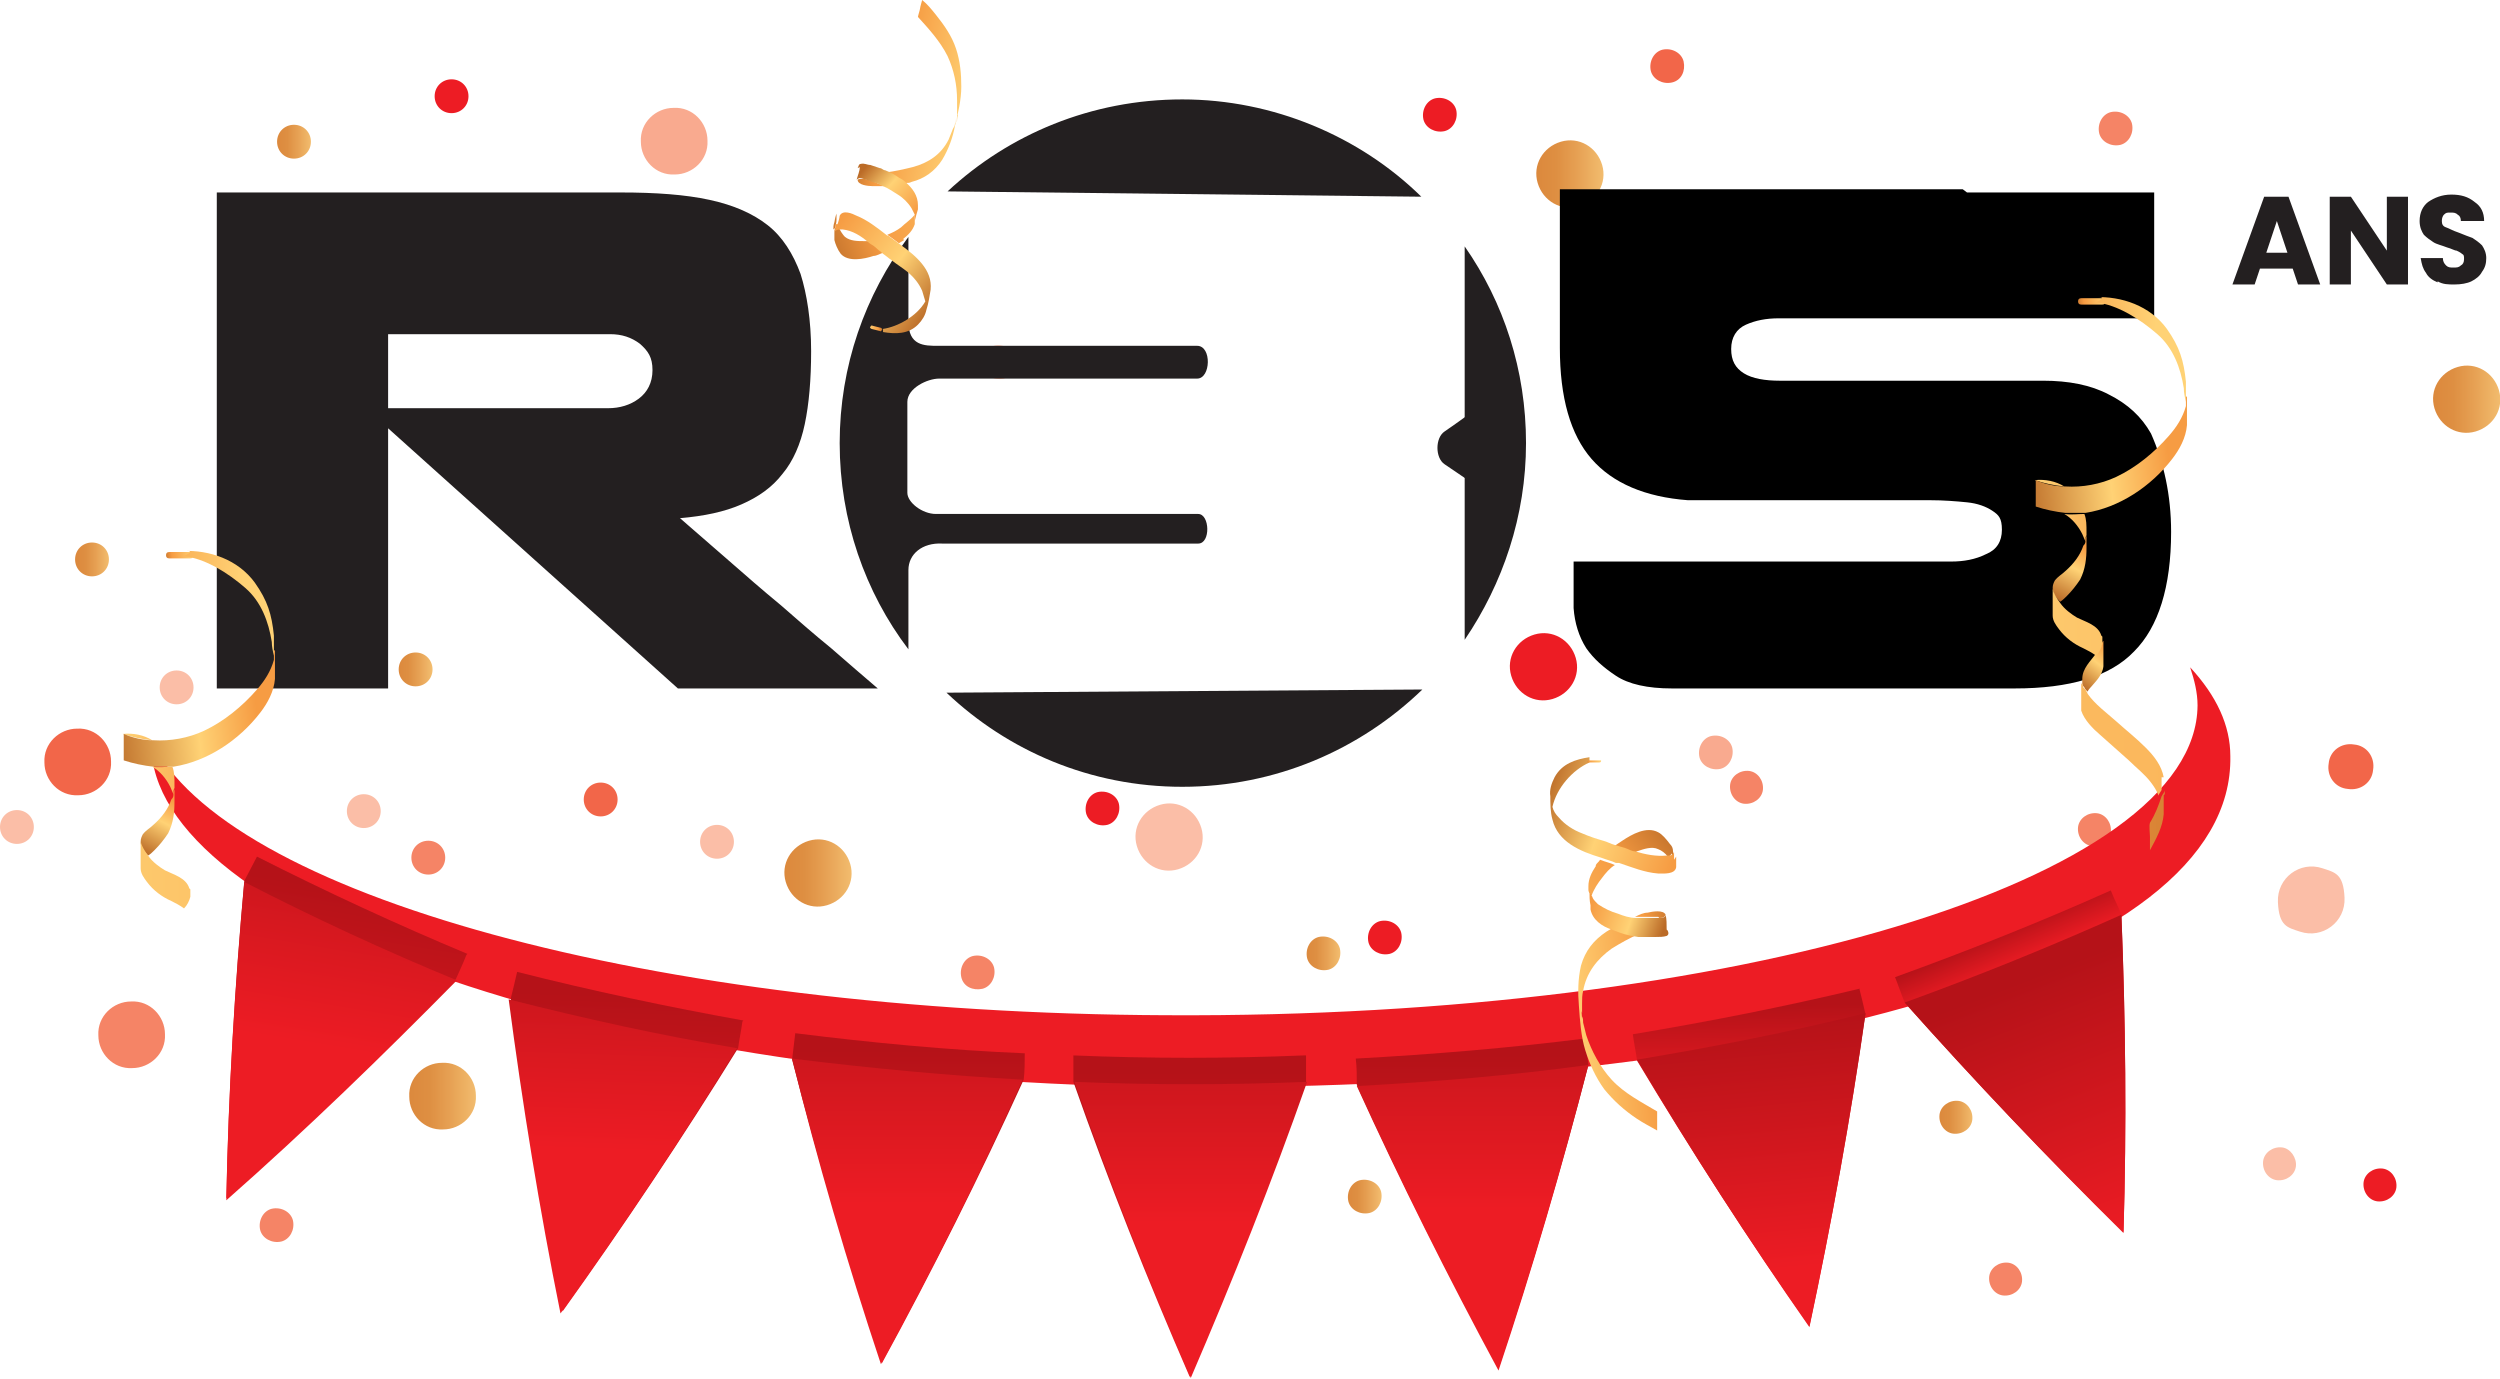 <?xml version="1.0" encoding="UTF-8"?> <svg xmlns="http://www.w3.org/2000/svg" xmlns:xlink="http://www.w3.org/1999/xlink" id="Layer_1" version="1.1" viewBox="0 0 236.4 130.4"><defs><style> .st0 { fill: url(#_316422); } .st1 { fill: url(#New_Gradient_Swatch_24); } .st2 { fill: url(#New_Gradient_Swatch_211); } .st3 { fill: url(#New_Gradient_Swatch_28); } .st4 { fill: url(#_316433); } .st5 { fill: url(#_31643); } .st6 { fill: url(#New_Gradient_Swatch_21); } .st7 { fill: url(#New_Gradient_Swatch_212); } .st8 { fill: url(#_27); } .st9 { fill: url(#_316420); } .st10 { fill: #231f20; } .st11 { fill: url(#New_Gradient_Swatch_26); } .st12 { fill: #f58466; } .st13 { fill: url(#_316419); } .st14 { fill: url(#_316429); } .st15 { fill: url(#_316412); } .st16 { fill: url(#New_Gradient_Swatch_15); } .st17 { fill: url(#_272); } .st18 { fill: #ed1c24; } .st19 { fill: url(#_316421); } .st20 { fill: url(#_271); } .st21 { fill: url(#New_Gradient_Swatch_29); } .st22 { fill: url(#New_Gradient_Swatch_18); } .st23 { fill: url(#_316427); } .st24 { fill: url(#_316430); } .st25 { fill: url(#_316415); } .st26 { fill: url(#_316411); } .st27 { fill: url(#_31641); } .st28 { fill: url(#_31649); } .st29 { fill: url(#_316431); } .st30 { fill: url(#_31648); } .st31 { fill: url(#_303); } .st32 { fill: url(#New_Gradient_Swatch_13); } .st33 { fill: url(#_316417); } .st34 { fill: url(#New_Gradient_Swatch_14); } .st35 { fill: url(#_3164); } .st36 { fill: url(#New_Gradient_Swatch_27); } .st37 { fill: url(#_31644); } .st38 { fill: url(#New_Gradient_Swatch_22); } .st39 { fill: url(#New_Gradient_Swatch_2); } .st40 { fill: url(#_316435); } .st41 { fill: url(#_31647); } .st42 { fill: url(#New_Gradient_Swatch_19); } .st43 { fill: url(#_30); } .st44 { fill: #f26649; } .st45 { fill: url(#_31646); } .st46 { fill: url(#_316426); } .st47 { fill: url(#_316434); } .st48 { fill: url(#_316418); } .st49 { fill: url(#_316436); } .st50 { fill: url(#_273); } .st51 { fill: url(#New_Gradient_Swatch_25); } .st52 { fill: url(#_316424); } .st53 { fill: url(#New_Gradient_Swatch_11); } .st54 { fill: url(#New_Gradient_Swatch_23); } .st55 { fill: url(#_301); } .st56 { fill: url(#_316423); } .st57 { fill: url(#New_Gradient_Swatch_16); } .st58 { fill: url(#_302); } .st59 { fill: url(#_316413); } .st60 { fill: url(#_316416); } .st61 { fill: #f9aa8f; } .st62 { fill: url(#_31642); } .st63 { fill: url(#_316432); } .st64 { fill: url(#_316414); } .st65 { fill: url(#_31645); } .st66 { fill: #fbbea7; } .st67 { fill: url(#linear-gradient); } .st68 { fill: url(#_316410); } .st69 { fill: url(#New_Gradient_Swatch_210); } .st70 { fill: url(#New_Gradient_Swatch_1); } .st71 { fill: url(#_316425); } .st72 { fill: url(#_316428); } .st73 { fill: url(#New_Gradient_Swatch_12); } .st74 { fill: url(#New_Gradient_Swatch_17); } .st75 { fill: url(#_274); } </style><linearGradient id="New_Gradient_Swatch_1" data-name="New Gradient Swatch 1" x1="127.4" y1="113.2" x2="130.6" y2="113.2" gradientUnits="userSpaceOnUse"><stop offset="0" stop-color="#dc893d"></stop><stop offset=".3" stop-color="#de8f42"></stop><stop offset=".6" stop-color="#e6a053"></stop><stop offset="1" stop-color="#f2bc6e"></stop><stop offset="1" stop-color="#f3bd6f"></stop></linearGradient><linearGradient id="New_Gradient_Swatch_11" data-name="New Gradient Swatch 1" x1="183.4" y1="105.7" x2="186.6" y2="105.7" xlink:href="#New_Gradient_Swatch_1"></linearGradient><linearGradient id="New_Gradient_Swatch_12" data-name="New Gradient Swatch 1" x1="37.7" y1="63.3" x2="40.8" y2="63.3" xlink:href="#New_Gradient_Swatch_1"></linearGradient><linearGradient id="New_Gradient_Swatch_13" data-name="New Gradient Swatch 1" x1="7.2" y1="52.9" x2="10.3" y2="52.9" xlink:href="#New_Gradient_Swatch_1"></linearGradient><linearGradient id="New_Gradient_Swatch_14" data-name="New Gradient Swatch 1" x1="38.7" y1="103.6" x2="45" y2="103.6" xlink:href="#New_Gradient_Swatch_1"></linearGradient><linearGradient id="New_Gradient_Swatch_15" data-name="New Gradient Swatch 1" x1="26.2" y1="13.4" x2="29.4" y2="13.4" xlink:href="#New_Gradient_Swatch_1"></linearGradient><linearGradient id="New_Gradient_Swatch_16" data-name="New Gradient Swatch 1" x1="123.5" y1="90.1" x2="126.7" y2="90.1" xlink:href="#New_Gradient_Swatch_1"></linearGradient><linearGradient id="New_Gradient_Swatch_17" data-name="New Gradient Swatch 1" x1="145.3" y1="16.5" x2="151.6" y2="16.5" xlink:href="#New_Gradient_Swatch_1"></linearGradient><linearGradient id="New_Gradient_Swatch_18" data-name="New Gradient Swatch 1" x1="230.1" y1="37.8" x2="236.4" y2="37.8" xlink:href="#New_Gradient_Swatch_1"></linearGradient><linearGradient id="New_Gradient_Swatch_19" data-name="New Gradient Swatch 1" x1="74.2" y1="82.5" x2="80.5" y2="82.5" xlink:href="#New_Gradient_Swatch_1"></linearGradient><linearGradient id="_3164" data-name="?????????? ???????? 3164" x1="-886.3" y1="-177.1" x2="-876.2" y2="-177.1" gradientTransform="translate(-738 -343.9) rotate(-167.6)" gradientUnits="userSpaceOnUse"><stop offset="0" stop-color="#ffd275"></stop><stop offset=".7" stop-color="#f69c43"></stop><stop offset="1" stop-color="#bb6b27"></stop></linearGradient><linearGradient id="_31641" data-name="?????????? ???????? 3164" x1="-886.2" y1="-167.8" x2="-876.2" y2="-167.8" xlink:href="#_3164"></linearGradient><linearGradient id="_31642" data-name="?????????? ???????? 3164" x1="-886.2" y1="-177.2" x2="-876.2" y2="-177.2" xlink:href="#_3164"></linearGradient><linearGradient id="_31643" data-name="?????????? ???????? 3164" x1="-886.2" y1="-169.4" x2="-876.2" y2="-169.4" xlink:href="#_3164"></linearGradient><linearGradient id="_31644" data-name="?????????? ???????? 3164" x1="-886.2" y1="-177.1" x2="-876.2" y2="-177.1" xlink:href="#_3164"></linearGradient><linearGradient id="_31645" data-name="?????????? ???????? 3164" x1="-877.4" y1="-180.8" x2="-875.1" y2="-180.8" xlink:href="#_3164"></linearGradient><linearGradient id="_31646" data-name="?????????? ???????? 3164" x1="-892" y1="-173.3" x2="-875.4" y2="-184.1" xlink:href="#_3164"></linearGradient><linearGradient id="_31647" data-name="?????????? ???????? 3164" x1="-892.6" y1="-174.3" x2="-876.1" y2="-185.1" xlink:href="#_3164"></linearGradient><linearGradient id="_30" data-name="?????????? ???????? 30" x1="-875.6" y1="-183.1" x2="-887.8" y2="-188.8" gradientTransform="translate(-738 -343.9) rotate(-167.6)" gradientUnits="userSpaceOnUse"><stop offset="0" stop-color="#f69c43"></stop><stop offset=".5" stop-color="#ffd275"></stop><stop offset=".9" stop-color="#bb6b27"></stop></linearGradient><linearGradient id="_301" data-name="?????????? ???????? 30" x1="-670.3" y1="-12.9" x2="-663.8" y2="-10" gradientTransform="translate(-548.1 -195.9) rotate(-162.3)" xlink:href="#_30"></linearGradient><linearGradient id="_31648" data-name="?????????? ???????? 3164" x1="-881.6" y1="-190.5" x2="-882.9" y2="-190.3" xlink:href="#_3164"></linearGradient><linearGradient id="_31649" data-name="?????????? ???????? 3164" x1="199.1" y1="28.4" x2="196.2" y2="28.7" gradientTransform="matrix(1,0,0,1,0,0)" xlink:href="#_3164"></linearGradient><linearGradient id="_316410" data-name="?????????? ???????? 3164" x1="203.7" y1="33.3" x2="188.8" y2="32.5" gradientTransform="matrix(1,0,0,1,0,0)" xlink:href="#_3164"></linearGradient><linearGradient id="_316411" data-name="?????????? ???????? 3164" x1="192.3" y1="46.7" x2="206.8" y2="46.7" gradientTransform="matrix(1,0,0,1,0,0)" xlink:href="#_3164"></linearGradient><linearGradient id="_316412" data-name="?????????? ???????? 3164" x1="192.3" y1="45.7" x2="206.8" y2="45.7" gradientTransform="matrix(1,0,0,1,0,0)" xlink:href="#_3164"></linearGradient><linearGradient id="_27" data-name="?????????? ???????? 27" x1="190.9" y1="44.2" x2="205" y2="42.7" gradientUnits="userSpaceOnUse"><stop offset="0" stop-color="#bb6b27"></stop><stop offset=".6" stop-color="#ffd275"></stop><stop offset="1" stop-color="#f69c43"></stop></linearGradient><linearGradient id="_316413" data-name="?????????? ???????? 3164" x1="192.3" y1="49.8" x2="206.8" y2="49.8" gradientTransform="matrix(1,0,0,1,0,0)" xlink:href="#_3164"></linearGradient><linearGradient id="_316414" data-name="?????????? ???????? 3164" x1="192.3" y1="57.5" x2="194.9" y2="57.5" gradientTransform="matrix(1,0,0,1,0,0)" xlink:href="#_3164"></linearGradient><linearGradient id="_316415" data-name="?????????? ???????? 3164" x1="192.3" y1="57" x2="206.8" y2="57" gradientTransform="matrix(1,0,0,1,0,0)" xlink:href="#_3164"></linearGradient><linearGradient id="_316416" data-name="?????????? ???????? 3164" x1="192.3" y1="75.3" x2="206.8" y2="75.3" gradientTransform="matrix(1,0,0,1,0,0)" xlink:href="#_3164"></linearGradient><linearGradient id="_271" data-name="?????????? ???????? 27" x1="194.5" y1="56.7" x2="197.1" y2="51.7" xlink:href="#_27"></linearGradient><linearGradient id="_272" data-name="?????????? ???????? 27" x1="196.7" y1="64.9" x2="199.5" y2="61.3" xlink:href="#_27"></linearGradient><linearGradient id="_316417" data-name="?????????? ???????? 3164" x1="181.4" y1="58.7" x2="282.3" y2="58.7" gradientTransform="matrix(1,0,0,1,0,0)" xlink:href="#_3164"></linearGradient><linearGradient id="_316418" data-name="?????????? ???????? 3164" x1="144.6" y1="77.4" x2="214.8" y2="77.4" gradientTransform="matrix(1,0,0,1,0,0)" xlink:href="#_3164"></linearGradient><linearGradient id="_316419" data-name="?????????? ???????? 3164" x1="118.6" y1="70" x2="367.3" y2="70" gradientTransform="matrix(1,0,0,1,0,0)" xlink:href="#_3164"></linearGradient><linearGradient id="_316420" data-name="?????????? ???????? 3164" x1="18.3" y1="52.3" x2="15.4" y2="52.7" gradientTransform="matrix(1,0,0,1,0,0)" xlink:href="#_3164"></linearGradient><linearGradient id="_316421" data-name="?????????? ???????? 3164" x1="22.9" y1="57.2" x2="8" y2="56.5" gradientTransform="matrix(1,0,0,1,0,0)" xlink:href="#_3164"></linearGradient><linearGradient id="_316422" data-name="?????????? ???????? 3164" x1="11.5" y1="70.7" x2="26" y2="70.7" gradientTransform="matrix(1,0,0,1,0,0)" xlink:href="#_3164"></linearGradient><linearGradient id="_316423" data-name="?????????? ???????? 3164" x1="11.5" y1="69.7" x2="26" y2="69.7" gradientTransform="matrix(1,0,0,1,0,0)" xlink:href="#_3164"></linearGradient><linearGradient id="_273" data-name="?????????? ???????? 27" x1="10.1" y1="68.2" x2="24.2" y2="66.6" xlink:href="#_27"></linearGradient><linearGradient id="_316424" data-name="?????????? ???????? 3164" x1="11.5" y1="73.8" x2="26" y2="73.8" gradientTransform="matrix(1,0,0,1,0,0)" xlink:href="#_3164"></linearGradient><linearGradient id="_316425" data-name="?????????? ???????? 3164" x1="11.6" y1="81.4" x2="14" y2="81.4" gradientTransform="matrix(1,0,0,1,0,0)" xlink:href="#_3164"></linearGradient><linearGradient id="_316426" data-name="?????????? ???????? 3164" x1="11.5" y1="81" x2="26" y2="81" gradientTransform="matrix(1,0,0,1,0,0)" xlink:href="#_3164"></linearGradient><linearGradient id="_274" data-name="?????????? ???????? 27" x1="13.7" y1="80.7" x2="16.4" y2="75.7" xlink:href="#_27"></linearGradient><linearGradient id="_316427" data-name="?????????? ???????? 3164" x1=".6" y1="82.7" x2="101.5" y2="82.7" gradientTransform="matrix(1,0,0,1,0,0)" xlink:href="#_3164"></linearGradient><linearGradient id="New_Gradient_Swatch_2" data-name="New Gradient Swatch 2" x1="40.7" y1="83.7" x2="40.7" y2="112.1" gradientTransform="translate(7.6 -4.9) rotate(9.4)" gradientUnits="userSpaceOnUse"><stop offset="0" stop-color="#b51218"></stop><stop offset="1" stop-color="#ed1c24"></stop></linearGradient><linearGradient id="New_Gradient_Swatch_21" data-name="New Gradient Swatch 2" x1="40.4" y1="72.3" x2="40.4" y2="98.7" xlink:href="#New_Gradient_Swatch_2"></linearGradient><linearGradient id="New_Gradient_Swatch_22" data-name="New Gradient Swatch 2" x1="60.6" y1="94" x2="60.6" y2="122" gradientTransform="translate(1.7 -1.9) rotate(1.9)" xlink:href="#New_Gradient_Swatch_2"></linearGradient><linearGradient id="New_Gradient_Swatch_23" data-name="New Gradient Swatch 2" x1="60.4" y1="82.8" x2="60.4" y2="108.8" gradientTransform="translate(1.7 -1.9) rotate(1.9)" xlink:href="#New_Gradient_Swatch_2"></linearGradient><linearGradient id="New_Gradient_Swatch_24" data-name="New Gradient Swatch 2" x1="85.8" y1="99.2" x2="85.8" y2="126.8" gradientTransform="matrix(1,0,0,1,0,0)" xlink:href="#New_Gradient_Swatch_2"></linearGradient><linearGradient id="New_Gradient_Swatch_25" data-name="New Gradient Swatch 2" x1="85.8" y1="88.5" x2="85.8" y2="113.9" gradientTransform="matrix(1,0,0,1,0,0)" xlink:href="#New_Gradient_Swatch_2"></linearGradient><linearGradient id="New_Gradient_Swatch_26" data-name="New Gradient Swatch 2" x1="112.7" y1="101.3" x2="112.7" y2="128.1" gradientTransform="matrix(1,0,0,1,0,0)" xlink:href="#New_Gradient_Swatch_2"></linearGradient><linearGradient id="New_Gradient_Swatch_27" data-name="New Gradient Swatch 2" x1="112.7" y1="91" x2="112.7" y2="115.7" gradientTransform="matrix(1,0,0,1,0,0)" xlink:href="#New_Gradient_Swatch_2"></linearGradient><linearGradient id="New_Gradient_Swatch_28" data-name="New Gradient Swatch 2" x1="139.2" y1="99.7" x2="139.2" y2="127.3" gradientTransform="matrix(1,0,0,1,0,0)" xlink:href="#New_Gradient_Swatch_2"></linearGradient><linearGradient id="New_Gradient_Swatch_29" data-name="New Gradient Swatch 2" x1="139.3" y1="89" x2="139.3" y2="114.4" gradientTransform="matrix(1,0,0,1,0,0)" xlink:href="#New_Gradient_Swatch_2"></linearGradient><linearGradient id="linear-gradient" x1="164.5" y1="95.2" x2="164.5" y2="123.3" gradientTransform="translate(-1 3.4) rotate(-1.2)" gradientUnits="userSpaceOnUse"><stop offset="0" stop-color="#b51218"></stop><stop offset=".3" stop-color="#ed1c24"></stop></linearGradient><linearGradient id="New_Gradient_Swatch_210" data-name="New Gradient Swatch 2" x1="165.4" y1="96.3" x2="167.6" y2="120.1" gradientTransform="matrix(1,0,0,1,0,0)" xlink:href="#New_Gradient_Swatch_2"></linearGradient><linearGradient id="New_Gradient_Swatch_211" data-name="New Gradient Swatch 2" x1="184.2" y1="87.4" x2="185.3" y2="90.9" gradientTransform="translate(-3.9 22.3) rotate(-6.6)" xlink:href="#New_Gradient_Swatch_2"></linearGradient><linearGradient id="New_Gradient_Swatch_212" data-name="New Gradient Swatch 2" x1="185.7" y1="92.4" x2="192.3" y2="117.9" gradientTransform="translate(-3.9 22.3) rotate(-6.6)" xlink:href="#New_Gradient_Swatch_2"></linearGradient><linearGradient id="_316428" data-name="?????????? ???????? 3164" x1="-78.5" y1="-3.2" x2="-67.1" y2="-3.2" gradientTransform="translate(225.9 83.4) rotate(-5.3)" xlink:href="#_3164"></linearGradient><linearGradient id="_316429" data-name="?????????? ???????? 3164" x1="-78.4" y1="7.4" x2="-67.1" y2="7.4" gradientTransform="translate(225.9 83.4) rotate(-5.3)" xlink:href="#_3164"></linearGradient><linearGradient id="_316430" data-name="?????????? ???????? 3164" x1="-78.4" y1="-3.3" x2="-67.1" y2="-3.3" gradientTransform="translate(225.9 83.4) rotate(-5.3)" xlink:href="#_3164"></linearGradient><linearGradient id="_316431" data-name="?????????? ???????? 3164" x1="-78.4" y1="5.5" x2="-67.1" y2="5.5" gradientTransform="translate(225.9 83.4) rotate(-5.3)" xlink:href="#_3164"></linearGradient><linearGradient id="_316432" data-name="?????????? ???????? 3164" x1="-78.4" y1="-3.3" x2="-67.1" y2="-3.3" gradientTransform="translate(225.9 83.4) rotate(-5.3)" xlink:href="#_3164"></linearGradient><linearGradient id="_316433" data-name="?????????? ???????? 3164" x1="-68.4" y1="-7.4" x2="-65.8" y2="-7.4" gradientTransform="translate(225.9 83.4) rotate(-5.3)" xlink:href="#_3164"></linearGradient><linearGradient id="_316434" data-name="?????????? ???????? 3164" x1="-84.9" y1="1.1" x2="-66.2" y2="-11.2" gradientTransform="translate(225.9 83.4) rotate(-5.3)" xlink:href="#_3164"></linearGradient><linearGradient id="_316435" data-name="?????????? ???????? 3164" x1="-85.7" y1="0" x2="-66.9" y2="-12.3" gradientTransform="translate(225.9 83.4) rotate(-5.3)" xlink:href="#_3164"></linearGradient><linearGradient id="_302" data-name="?????????? ???????? 30" x1="-66.3" y1="-10.1" x2="-80.2" y2="-16.5" gradientTransform="translate(225.9 83.4) rotate(-5.3)" xlink:href="#_30"></linearGradient><linearGradient id="_303" data-name="?????????? ???????? 30" x1="-75.3" y1="-4.8" x2="-68" y2="-1.5" gradientTransform="translate(225.9 83.4) rotate(-5.3)" xlink:href="#_30"></linearGradient><linearGradient id="_316436" data-name="?????????? ???????? 3164" x1="-73.2" y1="-18.4" x2="-74.7" y2="-18.2" gradientTransform="translate(225.9 83.4) rotate(-5.3)" xlink:href="#_3164"></linearGradient></defs><path class="st44" d="M157.2,4.7c-.8.2-1.3,1.1-1.1,2,.2.8,1.1,1.3,2,1.1s1.3-1.1,1.1-2c-.2-.8-1.1-1.3-2-1.1Z"></path><g><path class="st66" d="M15.1,65c0,.9.7,1.6,1.6,1.6.9,0,1.6-.7,1.6-1.6,0-.9-.7-1.6-1.6-1.6-.9,0-1.6.7-1.6,1.6Z"></path><path class="st66" d="M67.8,78c-.9,0-1.6.7-1.6,1.6,0,.9.7,1.6,1.6,1.6.9,0,1.6-.7,1.6-1.6,0-.9-.7-1.6-1.6-1.6Z"></path><path class="st66" d="M30.7,42c0,.9.7,1.6,1.6,1.6.9,0,1.6-.7,1.6-1.6,0-.9-.7-1.6-1.6-1.6-.9,0-1.6.7-1.6,1.6Z"></path><path class="st66" d="M1.6,79.8c.9,0,1.6-.7,1.6-1.6,0-.9-.7-1.6-1.6-1.6-.9,0-1.6.7-1.6,1.6,0,.9.7,1.6,1.6,1.6Z"></path><path class="st66" d="M34.4,78.3c.9,0,1.6-.7,1.6-1.6,0-.9-.7-1.6-1.6-1.6-.9,0-1.6.7-1.6,1.6,0,.9.7,1.6,1.6,1.6Z"></path><path class="st44" d="M56.8,74c-.9,0-1.6.7-1.6,1.6,0,.9.7,1.6,1.6,1.6.9,0,1.6-.7,1.6-1.6,0-.9-.7-1.6-1.6-1.6Z"></path><path class="st12" d="M12.5,101c1.7,0,3.2-1.4,3.1-3.2,0-1.7-1.4-3.2-3.2-3.1-1.7,0-3.2,1.4-3.1,3.2,0,1.7,1.4,3.2,3.2,3.1Z"></path><path class="st66" d="M111.4,82.2c1.7-.5,2.7-2.2,2.2-3.9-.5-1.7-2.2-2.7-3.9-2.2-1.7.5-2.7,2.2-2.2,3.9.5,1.7,2.2,2.7,3.9,2.2Z"></path><path class="st66" d="M94.9,35.8c.8-.2,1.3-1.1,1.1-2-.2-.8-1.1-1.3-2-1.1-.8.2-1.3,1.1-1.1,2,.2.8,1.1,1.3,2,1.1Z"></path><path class="st70" d="M128.6,111.6c-.8.2-1.3,1.1-1.1,2,.2.8,1.1,1.3,2,1.1.8-.2,1.3-1.1,1.1-2-.2-.8-1.1-1.3-2-1.1Z"></path><path class="st18" d="M129.4,89.1c.2.8,1.1,1.3,2,1.1.8-.2,1.3-1.1,1.1-2-.2-.8-1.1-1.3-2-1.1-.8.2-1.3,1.1-1.1,2Z"></path><path class="st66" d="M217.5,88.1c2.1.7,4.3-.9,4.2-3.2s-.9-2.4-2.1-2.8c-2.1-.7-4.3.9-4.2,3.2s.9,2.4,2.1,2.8Z"></path><path class="st53" d="M185.2,104.1c-.9-.1-1.7.5-1.8,1.3-.1.9.5,1.7,1.3,1.8.9.1,1.7-.5,1.8-1.3.1-.9-.5-1.7-1.3-1.8Z"></path><path class="st66" d="M215.3,111.6c.9.1,1.7-.5,1.8-1.3s-.5-1.7-1.3-1.8c-.9-.1-1.7.5-1.8,1.3-.1.9.5,1.7,1.3,1.8Z"></path><path class="st66" d="M195,94.5c-.1.9.5,1.7,1.3,1.8.9.1,1.7-.5,1.8-1.3.1-.9-.5-1.7-1.3-1.8-.9-.1-1.7.5-1.8,1.3Z"></path></g><g><path class="st73" d="M39.3,64.9c.9,0,1.6-.7,1.6-1.6,0-.9-.7-1.6-1.6-1.6-.9,0-1.6.7-1.6,1.6,0,.9.7,1.6,1.6,1.6Z"></path><path class="st12" d="M40.5,79.5c-.9,0-1.6.7-1.6,1.6,0,.9.7,1.6,1.6,1.6.9,0,1.6-.7,1.6-1.6,0-.9-.7-1.6-1.6-1.6Z"></path><path class="st32" d="M8.7,54.5c.9,0,1.6-.7,1.6-1.6,0-.9-.7-1.6-1.6-1.6-.9,0-1.6.7-1.6,1.6,0,.9.7,1.6,1.6,1.6Z"></path><path class="st34" d="M41.9,106.8c1.7,0,3.2-1.4,3.1-3.2,0-1.7-1.4-3.2-3.2-3.1-1.7,0-3.2,1.4-3.1,3.2,0,1.7,1.4,3.2,3.2,3.1Z"></path><path class="st18" d="M42.7,10.7c.9,0,1.6-.7,1.6-1.6,0-.9-.7-1.6-1.6-1.6-.9,0-1.6.7-1.6,1.6,0,.9.7,1.6,1.6,1.6Z"></path><path class="st61" d="M60.6,13.4c0,1.7,1.4,3.2,3.2,3.1,1.7,0,3.2-1.4,3.1-3.2,0-1.7-1.4-3.2-3.2-3.1-1.7,0-3.2,1.4-3.1,3.2Z"></path><path class="st44" d="M7.4,75.2c1.7,0,3.2-1.4,3.1-3.2,0-1.7-1.4-3.2-3.2-3.1-1.7,0-3.2,1.4-3.1,3.2,0,1.7,1.4,3.2,3.2,3.1Z"></path><path class="st16" d="M27.8,15c.9,0,1.6-.7,1.6-1.6,0-.9-.7-1.6-1.6-1.6-.9,0-1.6.7-1.6,1.6,0,.9.7,1.6,1.6,1.6Z"></path><path class="st61" d="M160.7,71.6c.2.8,1.1,1.3,2,1.1.8-.2,1.3-1.1,1.1-2-.2-.8-1.1-1.3-2-1.1-.8.2-1.3,1.1-1.1,2Z"></path><path class="st12" d="M92.9,93.5c.8-.2,1.3-1.1,1.1-2-.2-.8-1.1-1.3-2-1.1-.8.2-1.3,1.1-1.1,2s1.1,1.3,2,1.1Z"></path><path class="st12" d="M201.6,11.7c-.2-.8-1.1-1.3-2-1.1-.8.2-1.3,1.1-1.1,2,.2.8,1.1,1.3,2,1.1.8-.2,1.3-1.1,1.1-2Z"></path><path class="st12" d="M24.6,116.3c.2.8,1.1,1.3,2,1.1.8-.2,1.3-1.1,1.1-2-.2-.8-1.1-1.3-2-1.1-.8.2-1.3,1.1-1.1,2Z"></path><path class="st57" d="M124.7,88.6c-.8.2-1.3,1.1-1.1,2,.2.8,1.1,1.3,2,1.1.8-.2,1.3-1.1,1.1-2-.2-.8-1.1-1.3-2-1.1Z"></path><path class="st74" d="M147.6,13.4c-1.7.5-2.7,2.2-2.2,3.9.5,1.7,2.2,2.7,3.9,2.2,1.7-.5,2.7-2.2,2.2-3.9-.5-1.7-2.2-2.7-3.9-2.2Z"></path><path class="st22" d="M232.4,34.7c-1.7.5-2.7,2.2-2.2,3.9.5,1.7,2.2,2.7,3.9,2.2,1.7-.5,2.7-2.2,2.2-3.9-.5-1.7-2.2-2.7-3.9-2.2Z"></path><path class="st42" d="M78.2,85.6c1.7-.5,2.7-2.2,2.2-3.9-.5-1.7-2.2-2.7-3.9-2.2-1.7.5-2.7,2.2-2.2,3.9.5,1.7,2.2,2.7,3.9,2.2Z"></path><path class="st18" d="M142.9,63.9c.5,1.7,2.2,2.7,3.9,2.2,1.7-.5,2.7-2.2,2.2-3.9-.5-1.7-2.2-2.7-3.9-2.2-1.7.5-2.7,2.2-2.2,3.9Z"></path><path class="st18" d="M136.6,12.4c.8-.2,1.3-1.1,1.1-2-.2-.8-1.1-1.3-2-1.1-.8.2-1.3,1.1-1.1,2,.2.8,1.1,1.3,2,1.1Z"></path><path class="st18" d="M104.7,78c.8-.2,1.3-1.1,1.1-2-.2-.8-1.1-1.3-2-1.1-.8.2-1.3,1.1-1.1,2,.2.8,1.1,1.3,2,1.1Z"></path><path class="st18" d="M225.3,110.5c-.9-.1-1.7.5-1.8,1.3-.1.9.5,1.7,1.3,1.8.9.1,1.7-.5,1.8-1.3.1-.9-.5-1.7-1.3-1.8Z"></path><path class="st12" d="M197.8,80c.9.1,1.7-.5,1.8-1.3.1-.9-.5-1.7-1.3-1.8-.9-.1-1.7.5-1.8,1.3-.1.9.5,1.7,1.3,1.8Z"></path><path class="st44" d="M222,74.6c1.2.2,2.3-.6,2.4-1.8.2-1.2-.6-2.3-1.8-2.4-1.2-.2-2.3.6-2.4,1.8-.2,1.2.6,2.3,1.8,2.4Z"></path><path class="st12" d="M165.4,72.9c-.9-.1-1.7.5-1.8,1.3-.1.9.5,1.7,1.3,1.8.9.1,1.7-.5,1.8-1.3.1-.9-.5-1.7-1.3-1.8Z"></path><path class="st12" d="M189.4,122.5c.9.1,1.7-.5,1.8-1.3.1-.9-.5-1.7-1.3-1.8-.9-.1-1.7.5-1.8,1.3-.1.9.5,1.7,1.3,1.8Z"></path></g><path class="st10" d="M36.7,40.5v24.6h-16.2V18.2h38.2c3.3,0,6.1.2,8.4.7,2.3.5,4.1,1.3,5.5,2.4,1.4,1.1,2.4,2.7,3.1,4.6.6,1.9,1,4.4,1,7.3,0,2.7-.2,5-.6,6.9-.4,1.9-1.1,3.5-2.1,4.7-1,1.3-2.3,2.2-3.9,2.9-1.6.7-3.5,1.1-5.8,1.3,1.5,1.3,3,2.6,4.6,4,1.6,1.4,3.2,2.8,4.9,4.2,1.6,1.4,3.2,2.8,4.8,4.1,1.6,1.4,3,2.6,4.4,3.8h-18.9l-27.4-24.6ZM57.5,38.6c1.1,0,2.1-.3,2.9-.9.8-.6,1.3-1.5,1.3-2.7s-.4-1.8-1.2-2.5c-.8-.6-1.7-.9-2.8-.9h-21v7h20.8Z"></path><path class="st10" d="M88.6,32.7h24.6c1.4,0,1.3,3.1,0,3.1h-24.4c-1.1,0-3,.9-3,2.2v8.6c0,.9,1.4,2,2.7,2h24.8c1.1,0,1.2,2.8,0,2.8h-24.2c-1.9-.1-3.2,1-3.2,2.5v7.5c-4.1-5.4-6.5-12.2-6.5-19.5s2.4-14,6.5-19.5v8c0,2.3,1.5,2.3,2.8,2.3"></path><path class="st10" d="M138.5,28.1v-4.8c3.7,5.3,5.8,11.7,5.8,18.6s-2.2,13.3-5.8,18.6v-17.7s0-14.7,0-14.7Z"></path><path class="st10" d="M111.8,74.4c-8.7,0-16.5-3.4-22.3-8.9l45-.3c-5.9,5.7-13.9,9.2-22.7,9.2"></path><path class="st10" d="M89.6,18.1c5.8-5.4,13.6-8.7,22.2-8.7s16.8,3.5,22.6,9.2l-44.7-.5s0,0-.1,0"></path><path class="st18" d="M110.4,96c53.7.3,97.3-12.8,97.4-29.3,0-1.2-.3-2.4-.7-3.6,2.5,2.7,3.8,5.5,3.8,8.4.4,20-44.8,31.6-99.1,31.3-54.3-.3-97.6-15.8-97.5-32.5,0-.1,0-.2,0-.3,6.9,14.5,47.2,25.8,96,26"></path><path d="M186,18.2h17.7c0,.1,0,11.9,0,11.9h-35.5c-1.2,0-2.2.2-3.1.6-.9.4-1.4,1.2-1.4,2.3s.4,1.8,1.2,2.3c.8.5,2,.7,3.4.7h24.9c2.4,0,4.5.4,6.2,1.3,1.8.9,3.1,2.1,4,3.7h0c1.2,2.7,1.9,5.8,1.9,9.3,0,5.2-1.2,9-3.5,11.3-2.3,2.4-6.1,3.5-11.3,3.5h-32.4c-2.3,0-4.1-.4-5.3-1.2-1.2-.8-2.1-1.6-2.8-2.6-.7-1.1-1.1-2.4-1.2-3.8v-4.4h35.7c1.2,0,2.3-.2,3.3-.7,1-.4,1.5-1.2,1.5-2.3s-.3-1.4-.9-1.8c-.6-.4-1.4-.7-2.4-.8-1-.1-2.2-.2-3.5-.2-1.3,0-2.7,0-4.1,0h-18.8c-4-.3-7.1-1.6-9.1-3.9-2-2.3-3-5.8-3-10.5s0-.1,0-.2h0s0-14.8,0-14.8h38.1Z"></path><g><g><path class="st35" d="M81.1,17s0,0,0,0c0,0,0,0,0,0,0,0,0,0,0,0Z"></path><path class="st27" d="M85.7,17.3c.2,0,.3,0,.5-.1,1.2-.3,2.2-1,2.9-2.1.6-1,1-2.1,1.2-3.2.3-1.2.6-2.5.6-3.7,0-1.2-.1-2.4-.5-3.6-.4-1.2-1.1-2.2-1.9-3.2-.4-.5-.8-1-1.3-1.4,0,0-.2.7-.2.8,0,.1-.2.7-.2.8,1,1.1,2.1,2.3,2.8,3.7.6,1.3.9,2.7.9,4.2,0,.4,0,.7,0,1.1,0,.2,0,.4,0,.6,0,0,0,0,0,0,0,0,0-.1,0-.1,0,0-.2,1-.1.4,0,0,0-.2,0-.3,0,.2,0,.4-.1.5,0,.2-.1.3-.2.5-.1.3-.3.7-.4,1-.7,1.4-1.9,2.2-3.4,2.6-.8.2-1.7.4-2.5.5.4.2.9.5,1.3.7.2.1.4.3.6.4Z"></path><path class="st62" d="M81.7,16.9c-.2,0-.5,0-.6.1,0,.5,1,.6,1.4.6.4,0,.7,0,1.1,0-.2-.1-.4-.2-.7-.3-.4-.2-.8-.3-1.2-.4Z"></path><path class="st5" d="M90.5,10.9s0,0,0,.1c0,0,0,.2,0,.3,0,.5,0-.4.1-.4Z"></path><polygon class="st37" points="81 17.1 81 17.1 81 17 81 17.1"></polygon><path class="st65" d="M79.2,20.4s0,0,0,0c0,0,0,0,0,0Z"></path><path class="st45" d="M79.1,20.8c0,.4-.2.8-.2,1.2,0,.2,0,.4,0,.7.1.4.3.9.6,1.3.7.8,2.2.5,3.1.2.3,0,.6-.2.9-.3-.2-.2-.5-.4-.7-.6-.2-.2-.4-.3-.7-.5-.1,0-.2,0-.4,0-.6,0-1.3,0-1.8-.4-.2-.2-.4-.5-.6-.9-.2,0-.3,0-.5.2,0,0,0,0,0,0,0,0,0,0,0,0,0-.2,0-.4.1-.7.1-.6.2-.8.2-.8,0,.1,0,.3,0,.4Z"></path><path class="st41" d="M85.4,22.6c.5-.4.9-.8,1.1-1.4,0,0,0-.2,0-.3,0,0,0,0,0,0,0-.1,0-.2,0-.4,0,0,0-.1,0-.2-.4.5-.9.8-1.3,1.2-.4.3-.8.5-1.3.7.3.2.7.5,1.1.8.2-.1.3-.2.5-.3Z"></path><path class="st43" d="M79,21.2c0,.2,0,.4-.1.7,0,0,0,0,0,0,0,0,0,0,0,0,.1-.1.3-.2.5-.2,0,0,.2,0,.3,0,.9.1,1.7.6,2.4,1.2.2.2.5.3.7.5.2.2.5.4.7.6.3.2.5.4.8.6.5.4,1,.7,1.5,1.1.6.5,1.1,1.1,1.4,1.8.1.3.2.7.3,1,0,0,0,0,0,0-.8,1.4-2.6,2.4-4,2.6,0,0,0,.1,0,.2,0,0,0,.2,0,.1,1.2.2,2.4.2,3.3-.7.4-.4.7-.9.8-1.4.2-.6.3-1.3.4-1.9.2-1.9-1.4-3.2-2.9-4.3-.4-.3-.7-.5-1.1-.8,0,0-.1,0-.2-.1-.9-.7-1.8-1.4-2.8-1.8-.4-.2-1.3-.6-1.6,0,0,0,0,0,0,0,0,0,0,0,0,0,0,0,0,.2-.2.8Z"></path><path class="st55" d="M81.3,15.8c0,.4-.2.8-.3,1.2,0,0,0,0,0,0,0,0,0,0,0,0,.2-.2.4-.2.6-.1.4.1.8.3,1.2.4.2,0,.4.2.7.3.5.2.9.5,1.4.8.5.3,1,.8,1.3,1.3.1.2.2.4.3.6,0,0,0,.1,0,.2,0,.1,0,.2,0,.4,0,0,0,0,0,0,.1-.4.2-.8.3-1.1,0-.1,0-.3,0-.4,0-.9-.5-1.6-1.2-2.2-.2-.2-.4-.3-.6-.4-.4-.3-.8-.5-1.3-.7-.2,0-.3-.2-.5-.2-.3-.1-.6-.2-.9-.3-.3,0-.6-.2-.9-.1-.2,0-.2.2-.3.4ZM81.1,17s0,0,0,0c0,0,0,0,0,0,0,0,0,0,0,0Z"></path></g><path class="st30" d="M82.5,30.8l.8.2c0,0,.2.1.1.2h0c0,0-.1.2-.2.1l-.8-.2c0,0-.2-.1-.1-.2h0c0,0,.1-.2.2-.1Z"></path></g><g><path class="st28" d="M198.8,28.8h-2c-.2,0-.3-.1-.3-.3h0c0-.2.1-.3.3-.3h2c.2,0,.3.1.3.3h0c0,.2-.1.3-.3.3Z"></path><g><path class="st68" d="M206.7,37.5c0-.5,0-.9,0-1.4-.2-2-.6-3.3-1.8-5-1.6-2.2-4.3-3.1-6.8-3,1.5-.1,0,.5.1.5,2,.2,4.2,1.6,5.8,3,1.5,1.3,2.2,3.2,2.5,5.1,0,.4.1.9.2,1.3,0-.2,0-.3,0-.5,0-.2,0-.2,0-.2Z"></path><path class="st26" d="M192.4,48v-2.5s0,2.5,0,2.5Z"></path><path class="st15" d="M192.4,45.4c.9.3,1.8.5,2.8.6-.8-.5-1.8-.7-2.8-.6Z"></path><path class="st8" d="M206.7,37.5s0,0,0,.2c0,.2,0,.3,0,.5,0,0,0,.1,0,.2-.3,1.1-.9,2-1.6,2.8-1.4,1.6-3.1,3-5,3.9-1.5.7-3.2,1-4.8.9-.9,0-1.9-.2-2.8-.6v2.5c.9.3,1.9.5,2.8.6.6,0,1.3,0,1.9,0,3.2-.5,6.2-2.5,8.2-5.1.7-.9,1.3-2,1.4-3.2,0-.4,0-.8,0-1.2,0-.5,0-1,0-1.5Z"></path><path class="st59" d="M197.3,50.6s0,0,0,0c0-.1,0-.2,0-.3,0-.6,0-1.2-.2-1.7-.6,0-1.3.1-1.9,0,.7.4,1.3,1.1,1.7,1.9.1.2.2.5.3.7,0,0,0-.1,0-.2,0-.1,0-.2.1-.4Z"></path><path class="st64" d="M194.1,57.5s0,0,0-.1c0,0,0,0,0,.1Z"></path><path class="st25" d="M194.8,57s0,0,0,0c-.1.1,0,0,0,0Z"></path><path class="st60" d="M204.7,75.4c0-.1,0-.2,0-.3,0,0,0,.1,0,.2,0,0,0,0,0,.1Z"></path><path class="st20" d="M197.3,50.5s0,0,0,0c0,.1,0,.2-.1.4,0,0,0,.1,0,.2,0,.2,0,.3-.2.5-.3.9-.9,1.7-1.7,2.4-.3.3-.7.5-1,.9-.1.2-.2.4-.2.7,0,.5.3.9.7,1.3,0,0,0,0,0,0,.2-.1.5-.4.6-.5.5-.5.9-1,1.3-1.6.5-1,.6-2,.6-3,0-.4,0-.8,0-1.2Z"></path><path class="st17" d="M198.8,60.7c-.1.4-.3.8-.6,1.1-.5.7-1.3,1.4-1.3,2.4,0,.1,0,.3,0,.4,0,0,0,0,0,0,0,.1,0,.2.2.4,0,.1.2.3.3.4,0,0,.1-.2.2-.3.5-.6,1.2-1.2,1.3-2.1,0-.2,0-.3,0-.5,0-.4,0-.7,0-1.1,0-.3,0-.5,0-.8Z"></path><path class="st33" d="M198.7,60.1c-.3-1-1.5-1.3-2.3-1.7-.5-.3-1.2-.8-1.6-1.4,0,0-.1,0,0,0-.3-.4-.6-.9-.7-1.3,0,.3,0,.5,0,.7,0,.3,0,.7,0,1,0,0,0,0,0,.1,0,.1,0,.3,0,.4,0,0,0,.2,0,.3,0,.5.3.9.6,1.3.6.8,1.4,1.4,2.3,1.8.4.2.8.4,1.2.7.3-.3.5-.7.6-1.1,0-.2,0-.5,0-.7Z"></path><path class="st48" d="M204.7,75.1c0-.2,0-.4,0-.6,0,0,0,.1,0,.2,0,.2-.2.4-.3.6-.3.9-.6,1.7-1.1,2.5-.1.3,0,1,0,1.3s0,.6,0,.9c0,0,0,.3,0,.4.6-1.1,1.2-2.2,1.3-3.4,0-.3,0-.5,0-.8,0-.2,0-.4,0-.7,0,0,0,0,0-.1,0,0,0-.1,0-.2Z"></path><path class="st13" d="M204.6,73.5c-.2-1.1-.9-2-1.7-2.8-.9-.9-1.8-1.6-2.8-2.5-.9-.8-2-1.6-2.7-2.6,0,0,0-.1-.1-.2,0-.1-.2-.3-.3-.4,0-.1,0-.2-.2-.4,0,0,0,0,0,0,0,.5,0,1,0,1.4,0,0,0,.1,0,.2,0,.3,0,.7,0,1,.3.9,1.1,1.7,1.8,2.3.9.8,1.8,1.6,2.7,2.4.7.7,1.5,1.3,2.1,2.1.3.4.5.7.7,1.2,0,0,0,0,0,.1,0-.2.2-.4.3-.6,0,0,0-.1,0-.2,0-.3,0-.7,0-1Z"></path></g></g><g><path class="st9" d="M18,52.8h-2c-.2,0-.3-.1-.3-.3h0c0-.2.1-.3.3-.3h2c.2,0,.3.1.3.3h0c0,.2-.1.3-.3.3Z"></path><g><path class="st19" d="M25.9,61.5c0-.5,0-.9,0-1.4-.2-2-.6-3.3-1.8-5-1.6-2.2-4.3-3.1-6.8-3,1.5-.1,0,.5.1.5,2,.2,4.2,1.6,5.8,3,1.5,1.3,2.2,3.2,2.5,5.1,0,.4.1.9.2,1.3,0-.2,0-.3,0-.5,0-.2,0-.2,0-.2Z"></path><path class="st0" d="M11.6,72v-2.5s0,2.5,0,2.5Z"></path><path class="st56" d="M11.6,69.4c.9.3,1.8.5,2.8.6-.8-.5-1.8-.7-2.8-.6Z"></path><path class="st50" d="M25.9,61.5s0,0,0,.2c0,.2,0,.3,0,.5,0,0,0,.1,0,.2-.3,1.1-.9,2-1.6,2.8-1.4,1.6-3.1,3-5,3.9-1.5.7-3.2,1-4.8.9-.9,0-1.9-.2-2.8-.6v2.5c.9.3,1.9.5,2.8.6.6,0,1.3,0,1.9,0,3.2-.5,6.2-2.5,8.2-5.1.7-.9,1.3-2,1.4-3.2,0-.4,0-.8,0-1.2,0-.5,0-1,0-1.5Z"></path><path class="st52" d="M16.5,74.5s0,0,0,0c0-.1,0-.2,0-.3,0-.6,0-1.2-.2-1.7-.6,0-1.3.1-1.9,0,.7.4,1.3,1.1,1.7,1.9.1.2.2.5.3.7,0,0,0-.1,0-.2,0-.1,0-.2.1-.4Z"></path><path class="st71" d="M13.3,81.5s0,0,0-.1c0,0,0,0,0,.1Z"></path><path class="st46" d="M14,80.9s0,0,0,0c-.1.1,0,0,0,0Z"></path><path class="st75" d="M16.5,74.5s0,0,0,0c0,.1,0,.2-.1.4,0,0,0,.1,0,.2,0,.2,0,.3-.2.5-.3.9-.9,1.7-1.7,2.4-.3.3-.7.5-1,.9-.1.2-.2.4-.2.7,0,.5.3.9.7,1.3,0,0,0,0,0,0,.2-.1.5-.4.6-.5.5-.5.9-1,1.3-1.6.5-1,.6-2,.6-3,0-.4,0-.8,0-1.2Z"></path><path class="st23" d="M17.9,84c-.3-1-1.5-1.3-2.3-1.7-.5-.3-1.2-.8-1.6-1.4,0,0-.1,0,0,0-.3-.4-.6-.9-.7-1.3,0,.3,0,.5,0,.7,0,.3,0,.7,0,1,0,0,0,0,0,.1,0,.1,0,.3,0,.4,0,0,0,.2,0,.3,0,.5.3.9.6,1.3.6.8,1.4,1.4,2.3,1.8.4.2.8.4,1.2.7.3-.3.5-.7.6-1.1,0-.2,0-.5,0-.7Z"></path></g></g><g><path class="st39" d="M44.1,90.3c-.3.8-.7,1.6-1,2.3-7,7.1-14.2,14-21.7,20.7.2-10.1.8-20.1,1.7-30,.4-.8.8-1.5,1.2-2.3,6.5,3.3,13.2,6.4,19.9,9.2Z"></path><path class="st6" d="M43.2,92.7c-7,7.1-14.2,14.1-21.8,20.8.2-10.1.8-20.1,1.7-30.1,6.6,3.4,13.3,6.5,20.1,9.3Z"></path></g><g><path class="st38" d="M70.2,96.6c-.1.8-.3,1.7-.4,2.5-5.2,8.4-10.8,16.8-16.6,24.9-2-9.9-3.6-19.7-4.9-29.6.2-.8.4-1.6.6-2.5,7.1,1.8,14.2,3.3,21.4,4.6Z"></path><path class="st54" d="M69.7,99.1c-5.2,8.5-10.8,16.9-16.7,25.1-2-9.9-3.6-19.8-4.9-29.7,7.1,1.8,14.3,3.4,21.5,4.6Z"></path></g><g><path class="st1" d="M96.9,99.6c0,.8,0,1.7-.1,2.5-4.1,9-8.6,18-13.4,26.8-3.2-9.5-6-19.1-8.5-28.7.1-.8.2-1.7.3-2.5,7.2.9,14.5,1.6,21.7,1.9Z"></path><path class="st51" d="M96.7,102.1c-4.1,9.1-8.6,18.1-13.4,26.9-3.2-9.6-6-19.2-8.4-28.9,7.3.9,14.6,1.6,21.9,2Z"></path></g><g><path class="st11" d="M123.5,99.8c0,.8,0,1.7,0,2.5-3.3,9.4-7,18.7-11,27.9-4-9.2-7.7-18.5-11-27.9,0-.8,0-1.7,0-2.5,7.3.3,14.5.3,21.8,0Z"></path><path class="st36" d="M123.6,102.3c-3.3,9.4-7,18.7-11,28-4-9.3-7.7-18.6-11-28,7.3.3,14.6.3,22,0Z"></path></g><g><path class="st3" d="M149.9,98.2c.1.8.2,1.7.3,2.5-2.5,9.6-5.3,19.2-8.5,28.7-4.8-8.8-9.3-17.8-13.4-26.8,0-.8,0-1.7-.1-2.5,7.3-.4,14.5-1,21.7-1.9Z"></path><path class="st21" d="M150.2,100.7c-2.5,9.7-5.3,19.3-8.5,28.9-4.8-8.9-9.3-17.9-13.4-26.9,7.3-.4,14.6-1,21.9-2Z"></path></g><g><path class="st67" d="M175.8,93.4c.2.8.4,1.6.6,2.5-1.4,9.8-3.2,19.7-5.3,29.5-5.8-8.2-11.2-16.6-16.3-25.1-.1-.8-.3-1.7-.4-2.5,7.2-1.2,14.3-2.6,21.4-4.3Z"></path><path class="st69" d="M176.4,95.8c-1.4,9.9-3.2,19.8-5.3,29.7-5.8-8.3-11.2-16.7-16.3-25.3,7.2-1.2,14.4-2.6,21.6-4.4Z"></path></g><g><path class="st2" d="M199.6,84.2c.3.8.7,1.5,1,2.3.4,9.9.5,19.9.2,30-7.2-7-14.1-14.3-20.7-21.7-.3-.8-.6-1.6-.9-2.4,6.9-2.5,13.7-5.2,20.4-8.2Z"></path><path class="st7" d="M200.6,86.5c.4,10,.5,20,.2,30.1-7.2-7.1-14.1-14.4-20.7-21.8,6.9-2.5,13.8-5.3,20.5-8.3Z"></path></g><path class="st10" d="M141,46.9s-3.5-2.4-4.4-3-.9-2.5,0-3.1,4.2-3,4.2-3l.2,9.1Z"></path><g><g><path class="st72" d="M157.5,86.6s0,0,0,0c0,0,0,0,0,0,0,0,0,0,0,0Z"></path><path class="st14" d="M152.4,87.8c-.2.1-.3.2-.5.3-1.2.8-2,1.8-2.4,3.2-.3,1.3-.3,2.6-.2,3.8.1,1.4.2,2.9.6,4.2.4,1.3,1,2.6,1.8,3.7.9,1.1,1.9,2,3.1,2.8.6.4,1.2.7,1.9,1.1,0,0,0-.8,0-.9,0-.1,0-.8,0-.9-1.5-.9-3.1-1.7-4.3-3-1.1-1.2-1.9-2.7-2.4-4.2-.1-.4-.2-.8-.3-1.2,0-.2,0-.4-.1-.6,0,0,0,0,0,0,0,0,0,.1,0,.2,0,0-.1-1.1,0-.5,0,.1,0,.2,0,.3,0-.2,0-.4,0-.6,0-.2,0-.4,0-.6,0-.4,0-.8.1-1.2.3-1.7,1.3-3,2.7-4,.8-.5,1.7-1,2.6-1.4-.6,0-1.1-.2-1.7-.4-.2,0-.5-.2-.8-.3Z"></path><path class="st24" d="M156.9,86.8c.2,0,.5,0,.6-.3-.2-.5-1.3-.3-1.7-.2-.4,0-.8.2-1.2.4.3,0,.5,0,.8,0,.5,0,1,0,1.4,0Z"></path><path class="st29" d="M149.3,96.3c0,0,0-.1,0-.2,0-.1,0-.2,0-.3,0-.6,0,.4,0,.5Z"></path><path class="st63" d="M157.5,86.4s0,0,0,0c0,0,0,0,0,0,0,0,0,0,0,0Z"></path><path class="st4" d="M158.4,82.2s0,0,0,0c0,0,0,0,0,0Z"></path><path class="st47" d="M158.3,81.8c0-.4,0-.9-.1-1.3,0-.3-.1-.5-.3-.7-.3-.4-.7-.9-1.1-1.1-1.1-.6-2.5.2-3.4.8-.3.2-.6.4-.9.6.3.1.7.2,1,.3.3.1.6.2.9.3.1,0,.2-.1.4-.2.6-.2,1.4-.5,2-.2.3.1.7.4.9.7.2,0,.3-.2.4-.3,0,0,0,0,0-.1,0,0,0,0,0,0,0,.3,0,.5,0,.8,0,.6,0,.9,0,.9,0-.2,0-.3,0-.5Z"></path><path class="st40" d="M150.9,81.9c-.4.6-.7,1.2-.7,1.9,0,.1,0,.2,0,.3,0,0,0,0,0,0,0,.1,0,.3.2.4,0,0,0,.1.1.2.2-.6.6-1.2,1-1.7.3-.4.7-.9,1.2-1.2-.4-.2-.9-.3-1.4-.5-.1.2-.3.3-.4.5Z"></path><path class="st58" d="M158.3,81.3c0-.3,0-.5,0-.8,0,0,0,0,0,0,0,0,0,0,0,.1-.1.2-.3.3-.4.3-.1,0-.2,0-.3,0-1,.1-2-.1-3-.4-.3,0-.6-.2-.9-.3-.3-.1-.7-.2-1-.3-.4-.1-.7-.3-1.1-.4-.7-.2-1.3-.4-2-.7-.8-.3-1.6-.8-2.2-1.5-.3-.3-.5-.6-.6-1,0,0,0,0,0,0,.4-1.8,1.9-3.5,3.5-4.2,0,0,0-.2,0-.3,0,0,0-.2,0-.2-1.3.2-2.6.6-3.3,1.9-.3.6-.5,1.2-.4,1.8,0,.7,0,1.5.2,2.2.5,2.1,2.6,3,4.6,3.6.5.2,1,.3,1.4.5,0,0,.2,0,.3,0,1.2.4,2.4.9,3.7,1,.5,0,1.6.1,1.7-.6,0,0,0,0,0-.1,0,0,0,0,0,0,0,0,0-.3,0-.9Z"></path><path class="st31" d="M157.6,87.9c0-.5,0-1-.1-1.4,0,0,0,0,0,0,0,0,0,0,0,0,0,.3-.4.3-.6.3-.5,0-1,0-1.4,0-.3,0-.5,0-.8,0-.6,0-1.2-.2-1.7-.4-.7-.2-1.3-.5-1.9-.9-.2-.2-.4-.4-.5-.6,0,0,0-.1-.1-.2,0-.1-.1-.3-.2-.4,0,0,0,0,0,0,0,.4,0,.9.1,1.3,0,.2,0,.3,0,.4.2,1,1.1,1.6,2,1.9.3.1.5.2.8.3.5.2,1.1.3,1.7.4.2,0,.4,0,.6,0,.4,0,.7,0,1.1,0,.3,0,.7,0,1-.1.2-.1.2-.3.1-.5ZM157.5,86.6s0,0,0,0c0,0,0,0,0,0,0,0,0,0,0,0Z"></path></g><path class="st49" d="M151.2,72.1h-.9c-.1,0-.2,0-.2,0h0c0-.1,0-.2.2-.2h.9c.1,0,.2,0,.2,0h0c0,.1,0,.2-.2.2Z"></path></g><g><path class="st10" d="M216.8,25.4h-3.1l-.5,1.5h-2.1l3-8.3h2.3l3,8.3h-2.1l-.5-1.5ZM216.3,23.9l-1-3-1,3h2Z"></path><path class="st10" d="M227.7,26.9h-2l-3.4-5.1v5.1h-2v-8.3h2l3.4,5.1v-5.1h2v8.3Z"></path><path class="st10" d="M230.5,26.7c-.5-.2-.9-.5-1.1-.9-.3-.4-.4-.8-.5-1.4h2.1c0,.3.1.5.3.7.2.2.4.2.7.2s.5,0,.7-.2c.2-.1.3-.3.3-.6s0-.4-.2-.5c-.1-.1-.3-.2-.5-.3-.2,0-.5-.2-.9-.3-.5-.2-1-.3-1.3-.5-.3-.2-.6-.4-.9-.7-.2-.3-.4-.7-.4-1.3,0-.8.3-1.4.8-1.8.6-.4,1.3-.7,2.2-.7s1.6.2,2.2.7c.6.4.9,1,.9,1.8h-2.2c0-.3-.1-.5-.3-.6-.2-.2-.4-.2-.7-.2s-.4,0-.6.2c-.1.1-.2.3-.2.6s.1.5.4.6c.3.1.6.3,1.2.5.5.2,1,.4,1.3.5.3.2.6.4.9.7.2.3.4.7.4,1.2s-.1.9-.4,1.3c-.2.4-.6.7-1,.9s-1,.3-1.6.3-1.1,0-1.6-.3Z"></path></g></svg> 